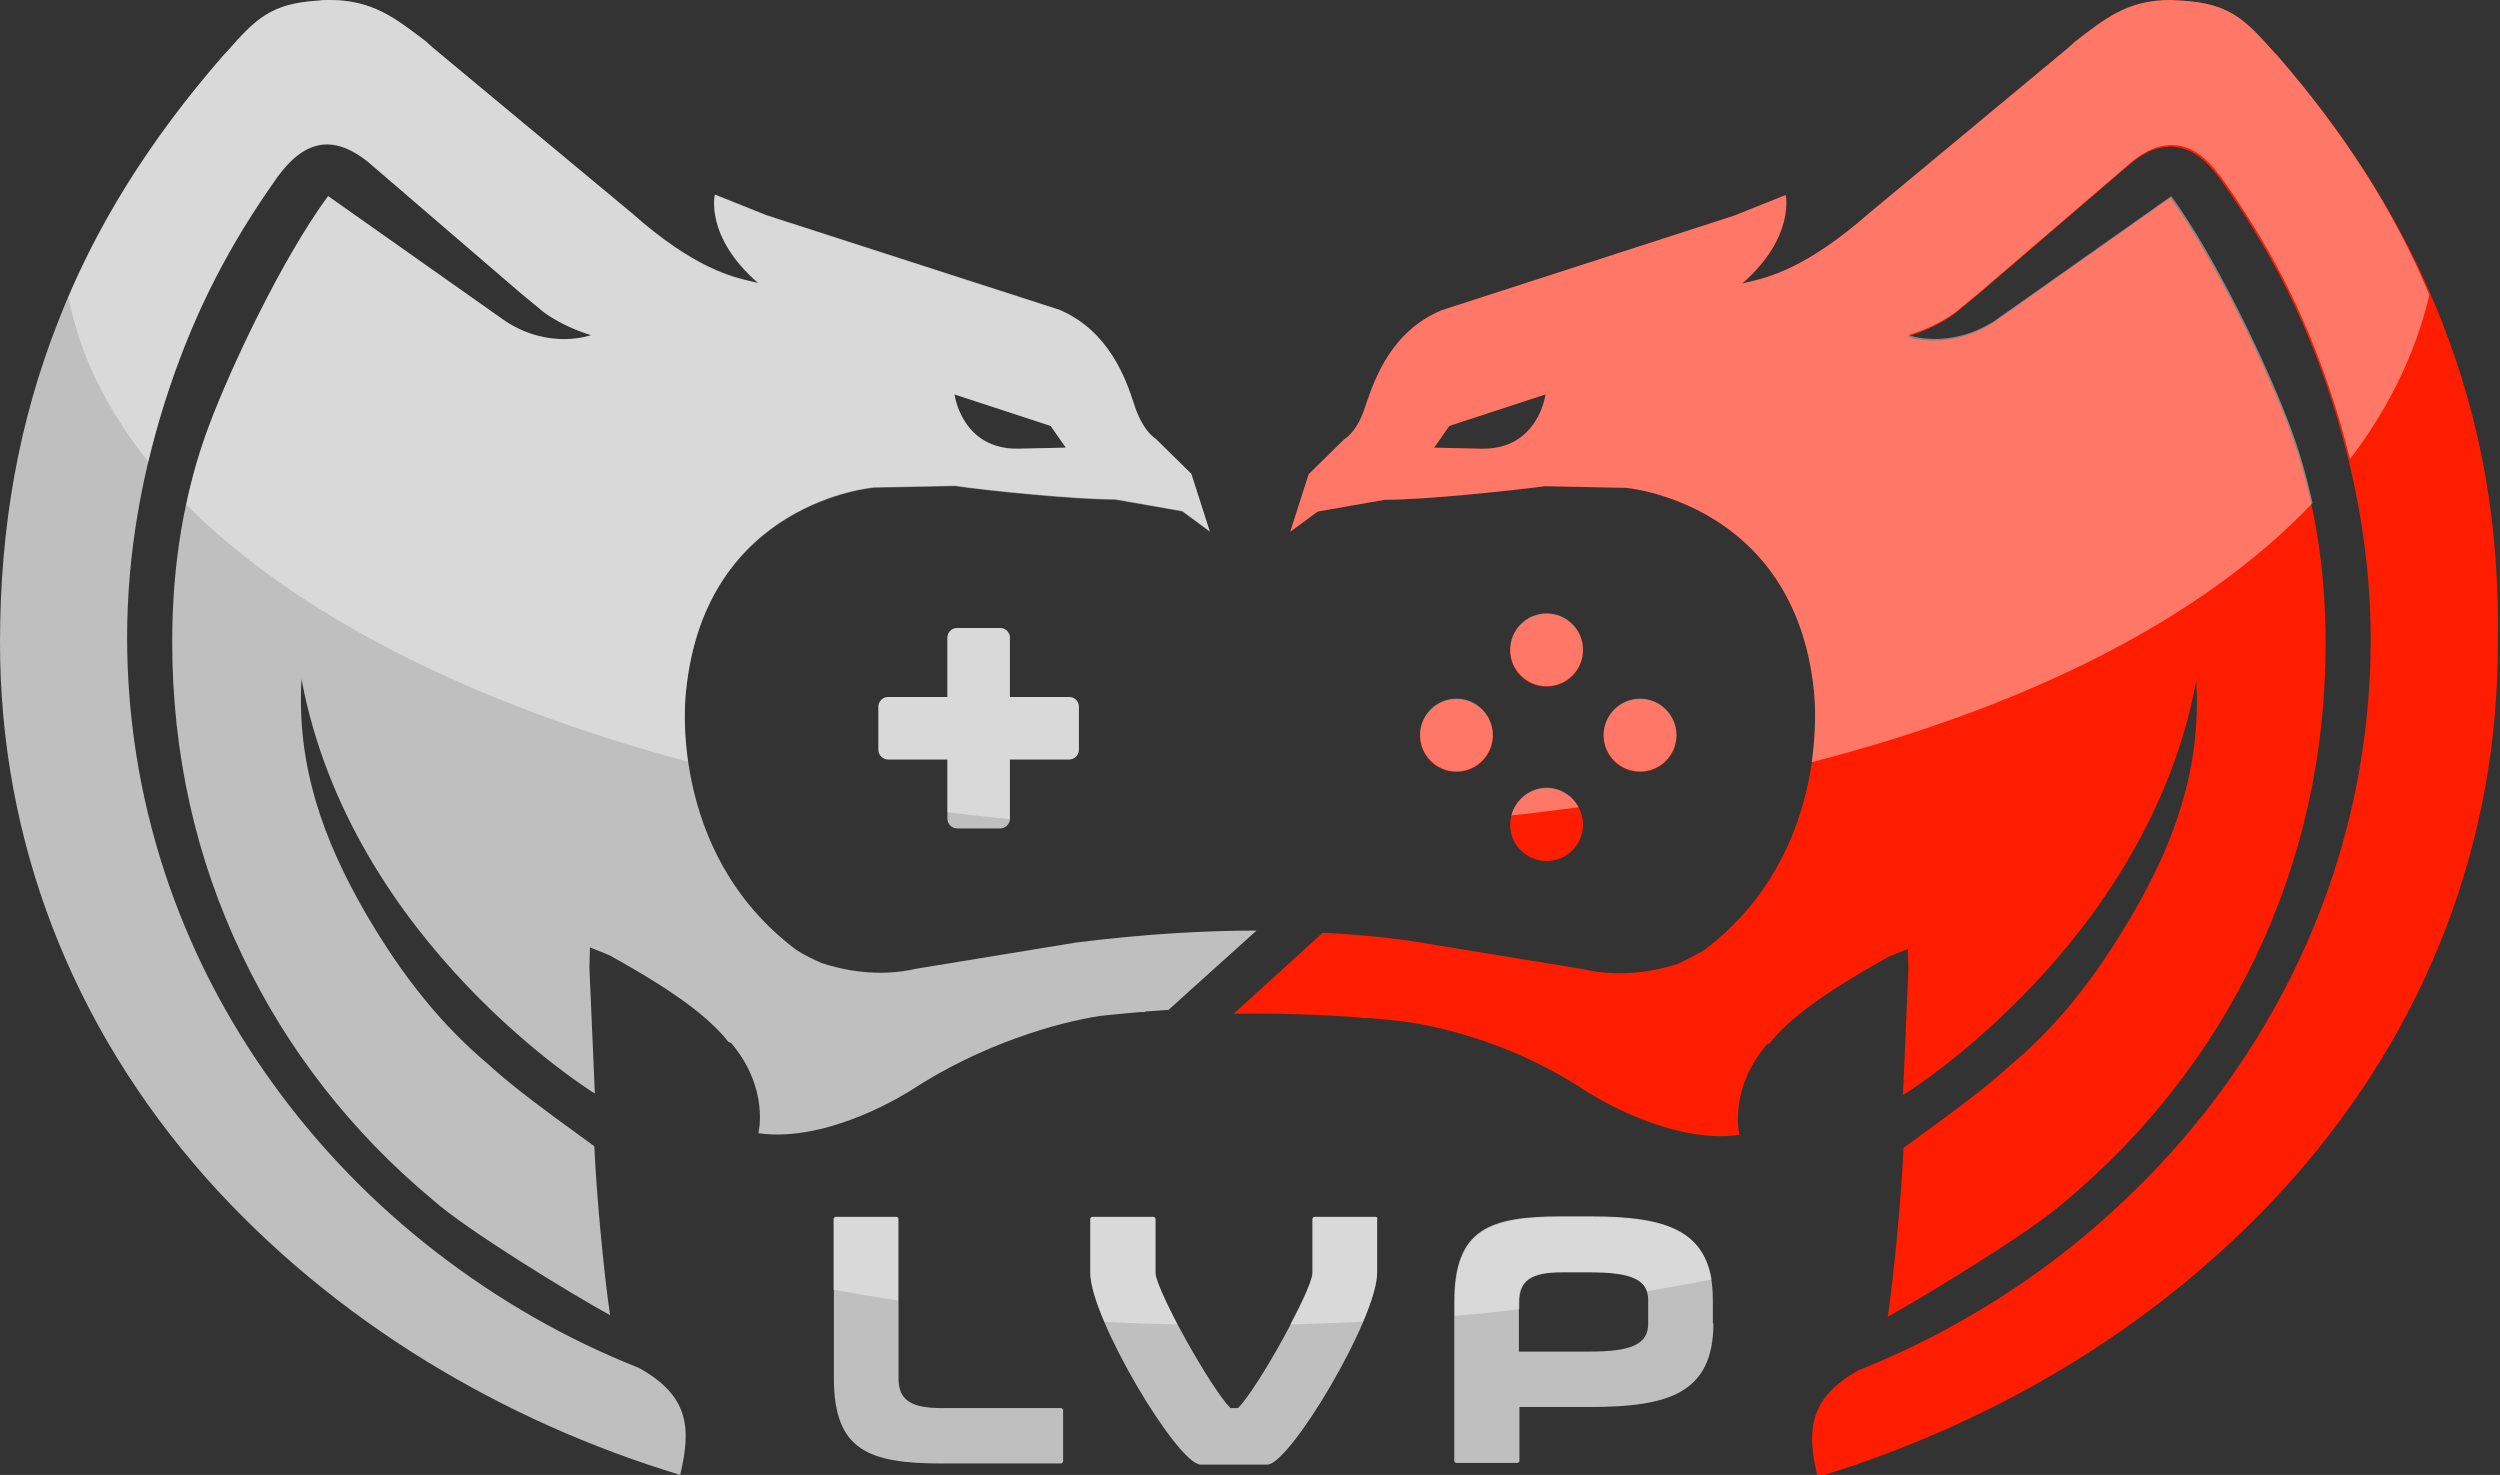 <?xml version="1.0" encoding="utf-8"?>
<!-- Generator: Adobe Illustrator 19.0.0, SVG Export Plug-In . SVG Version: 6.00 Build 0)  -->
<svg version="1.1" xmlns="http://www.w3.org/2000/svg" xmlns:xlink="http://www.w3.org/1999/xlink" x="0px" y="0px" width="460.2px"
	 height="271.5px" viewBox="0 0 460.2 271.5" style="enable-background:new 0 0 460.2 271.5;" xml:space="preserve">
<rect x="0" y="0" width="460.2" height="271.5" fill="#333333" stroke="none"/>
<style type="text/css">
	.st0{display:none;}
	.st1{display:inline;}
	.st2{fill:#BFBFBF;}
	.st3{fill:#FF1D00;}
	.st4{opacity:0.4;}
	.st5{fill:#FFFFFF;}
</style>
<g id="Fondo" class="st0">
	<rect x="-131.4" y="-285.9" class="st1" width="1190.5" height="841.9"/>
</g>
<g id="Diseño">
	<g>
		<g id="LVP_10_">
			<path class="st2" d="M195.3,269.4h-21.9c-13.5,0-19.9-2.4-19.9-15.7v-29.3c0-0.2,0.2-0.4,0.4-0.4H165c0.2,0,0.4,0.2,0.4,0.4v29.3
				c0,4,2.2,5.5,8,5.5h21.9c0.2,0,0.4,0.2,0.4,0.4v9.5C195.6,269.2,195.5,269.4,195.3,269.4"/>
			<path class="st2" d="M253.2,224h-11.2c-0.2,0-0.4,0.2-0.4,0.4v9.9c0,3.1-10.1,21.3-13.7,24.9c-0.4,0-1.2,0-1.4,0
				c-3.6-3.6-13.8-21.9-13.8-24.9v-9.9c0-0.2-0.2-0.4-0.4-0.4h-11.2c-0.2,0-0.4,0.2-0.4,0.4v9.9c0,8.4,16.1,35.3,20.3,35.3h12.3
				c4.1,0,20.2-26.9,20.2-35.3v-9.9C253.6,224.2,253.4,224,253.2,224"/>
			<path class="st2" d="M315.4,243.6c0,12.9-8.3,15.4-22.7,15.4h-13v9.9c0,0.2-0.2,0.4-0.4,0.4h-11.2c-0.2,0-0.4-0.2-0.4-0.4v-29.3
				c0-13.4,6.4-15.7,19.9-15.7h5c14.4,0,22.7,2.5,22.7,15.4V243.6z M303.4,239.4c0-3.8-2.9-5.2-10.8-5.2h-5c-5.8,0-8,1.5-8,5.5v4.2
				v4.9h13c7.9,0,10.8-1.4,10.8-5.2V239.4z"/>
		</g>
		<g id="aguila_oscura_1_">
			<path id="cursor_2_" class="st2" d="M176.2,152.5h7.9c1,0,1.8-0.8,1.8-1.8v-10.9h10.9c1,0,1.8-0.8,1.8-1.8v-7.9
				c0-1-0.8-1.8-1.8-1.8h-10.9v-10.9c0-1-0.8-1.8-1.8-1.8h-7.9c-1,0-1.8,0.8-1.8,1.8v10.9h-10.9c-1,0-1.8,0.8-1.8,1.8v7.9
				c0,1,0.8,1.8,1.8,1.8h10.9v10.9C174.4,151.7,175.2,152.5,176.2,152.5z"/>
			<path id="icono_5_" class="st2" d="M231.3,171.3c-9.3,0-20.5,0.6-33.2,2.2l-29.3,4.8c-7.3,1.7-13.8,0.2-17.5-1
				c-1.6-0.7-3.3-1.5-4.8-2.5c-24.1-18.2-20.2-47.8-20.2-47.8c3.6-34.8,34.6-37.3,34.6-37.3l14.9-0.3c5.3,0.8,21.8,2.5,29.5,2.5
				l12,2.1l0.4,0.1l0.4,0.3l4.6,3.4l-3.4-10.6l-6.5-6.4c-0.9-0.6-2.4-2-3.7-5.4c-0.1-0.4-0.3-0.8-0.4-1.2
				c-1.4-4.3-4.5-13.3-13.7-17.2l-53.9-17.4l-9.5-3.8c0,0-1.9,7.7,8,16.3l-0.4-0.1c-0.2-0.1-0.5-0.1-0.8-0.2
				c-3.4-0.8-10.5-2.3-22.1-12.6L79.7,8.8l-1-0.9l-0.2-0.2C72.7,3.3,68.6,0,60.6,0c-0.6,0-1.2,0-1.8,0.1C49.7,0.6,47,3.6,41.6,9.7
				l-0.1,0.1l-0.1,0.1l-0.2,0.2C27.4,25.9,17.4,41.9,10.7,59.2C3.5,77.5,0,96.8,0,118.3c0,36.5,13.2,70.6,38,98.6
				c11.5,12.9,25.2,24.3,40.7,33.8c14.4,8.8,30,15.8,46.5,20.8c2.1-8.7,1.6-14.6-7.6-19.7c-13.4-5.3-25.9-12.5-37.3-21.3
				c-11.5-8.9-21.5-19.2-29.9-30.8c-17.7-24.4-27-52.9-27-82.4c0-15.3,2.7-30.8,7.9-46.2c4.9-14.4,11-26.1,19.7-38.4l0.3-0.4l0,0
				c1.8-2.4,4.8-5.7,8.9-5.7c2.3,0,4.7,1,7.4,3.1l0,0l0,0L95.9,54l0,0l3.4,2.8c0,0,2.9,2.8,9.5,4.9c0,0-7.6,2.8-15.8-2.6l-32.6-23
				C52,47.5,42.5,67.6,38.5,78.3c-4.6,12.3-6.8,25.4-6.8,39.9c0,20.4,4.3,39.8,12.9,57.7c8.3,17.4,20.1,32.5,35.1,45l0,0l0,0
				c6.3,5.6,25.5,17.3,32.6,21.2c-1.2-8.2-2.5-22.2-2.9-31.1c-1-0.7-2.3-1.7-3.7-2.7c-4.7-3.4-11.1-8.1-15.4-12l-0.1-0.1l-0.1-0.1
				l0,0c-8.6-7.2-15.8-16-22.8-28c-7.9-13.7-12.7-27.2-11.8-43.1c9.1,48.7,54,76.3,54,76.3l-1-23.2l0.1-3.7l3.5,1.4
				c12.5,6.9,18.5,11.6,22,16c0.2,0.1,0.3,0.1,0.5,0.2c7.1,8.4,5,16.6,5,16.6c13.1,1.9,28.1-7.9,28.1-7.9
				c13-8.5,26.9-12.5,34.9-13.7c1.6-0.2,4.1-0.4,7.3-0.7c0.6,0,0.9,0,0.9,0l0-0.1c1.3-0.1,2.8-0.2,4.3-0.3L231.3,171.3z M193.4,78.4
				l2.8,4l-8.7,0.2c-10.5,0.2-11.8-10-11.8-10L193.4,78.4z"/>
		</g>
		<g id="aguila_roja_1_">
			<path id="icono_4_" class="st3" d="M449.5,59.2c-6.8-17.3-16.7-33.4-30.4-49.1l-0.2-0.2l-0.1-0.1l-0.1-0.1
				c-5.4-6-8.1-9.1-17.3-9.6c-0.6,0-1.2-0.1-1.8-0.1c-7.9,0-12,3.3-17.8,7.8l-0.2,0.2l-1,0.9L344,39.3
				c-11.6,10.2-18.7,11.8-22.1,12.6c-0.3,0.1-0.6,0.1-0.8,0.2l-0.4,0.1c9.8-8.6,8-16.3,8-16.3l-9.5,3.8l-53.8,17.4
				C256,61,253,70,251.5,74.3c-0.2,0.5-0.3,0.9-0.4,1.2c-1.2,3.4-2.8,4.8-3.7,5.4l-6.5,6.4l-3.4,10.6l4.6-3.4l0.4-0.3l0.4-0.1
				l12-2.1c7.8,0,24.2-1.8,29.5-2.5l14.9,0.3c0,0,31,2.6,34.6,37.3c0,0,3.9,29.6-20.2,47.8c-1.5,0.9-3.1,1.7-4.8,2.5
				c-3.7,1.2-10.2,2.7-17.5,1l-29.3-4.8c0,0-6.7-1.3-18.6-1.9l-16.4,14.9c7-0.1,15,0.1,23.4,0.7l-0.1,0.1c0,0,0.7,0,1.8,0
				c2,0.2,4,0.4,6,0.6c7.9,1.1,20.9,4.3,34,13c0,0,15,9.8,28,7.9c0,0-2.1-8.2,5-16.6c0.2-0.1,0.3-0.1,0.5-0.2c3.5-4.4,9.6-9.1,22-16
				l3.5-1.4l0.1,3.7l-1,23.2c0,0,44.9-27.6,54-76.3c0.9,15.9-3.8,29.4-11.8,43.1c-7,12-14.1,20.8-22.8,28l0,0l-0.1,0.1l-0.1,0.1
				c-4.3,3.9-10.7,8.6-15.4,12c-1.4,1-2.7,2-3.7,2.7c-0.4,8.9-1.7,22.9-2.9,31.1c7.1-4,26.3-15.6,32.6-21.2l0,0l0,0
				c15-12.5,26.8-27.7,35.1-45c8.6-18,12.9-37.4,12.9-57.7c0-14.5-2.2-27.6-6.8-39.9c-4-10.7-13.5-30.8-21.8-42.2l-32.6,23
				c-8.3,5.3-15.8,2.6-15.8,2.6c6.6-2.1,9.5-4.9,9.5-4.9l3.4-2.8l0,0l28.2-24.2l0,0l0,0c2.7-2.2,5-3.1,7.4-3.1
				c4.2,0,7.1,3.3,8.9,5.7l0,0l0.3,0.4c8.7,12.3,14.8,24,19.7,38.4c5.2,15.4,7.9,31,7.9,46.2c0,29.5-9.3,58-27,82.4
				c-8.4,11.6-18.5,21.9-29.9,30.8c-11.4,8.8-24,16-37.3,21.3c-9.2,5.1-9.7,11.1-7.6,19.7c16.4-5,32.1-12,46.5-20.8
				c15.5-9.5,29.2-20.9,40.7-33.8c24.9-28.1,38-62.2,38-98.6C460.2,96.8,456.7,77.5,449.5,59.2z M272.7,82.6l-8.7-0.2l2.8-4
				l17.7-5.8C284.5,72.6,283.2,82.8,272.7,82.6z"/>
			<g id="botones_2_">
				<path class="st3" d="M284.7,158.5c3.7,0,6.7-3,6.7-6.7c0-3.7-3-6.7-6.7-6.7c-3.7,0-6.7,3-6.7,6.7
					C277.9,155.4,281,158.5,284.7,158.5z"/>
				<path class="st3" d="M284.7,126.4c3.7,0,6.7-3,6.7-6.7c0-3.7-3-6.7-6.7-6.7c-3.7,0-6.7,3-6.7,6.7
					C277.9,123.4,281,126.4,284.7,126.4z"/>
				<path class="st3" d="M308.6,135.4c0-3.7-3-6.7-6.7-6.7c-3.7,0-6.7,3-6.7,6.7c0,3.7,3,6.7,6.7,6.7
					C305.6,142.1,308.6,139.1,308.6,135.4z"/>
				<path class="st3" d="M268.1,142.1c3.7,0,6.7-3,6.7-6.7c0-3.7-3-6.7-6.7-6.7c-3.7,0-6.7,3-6.7,6.7
					C261.4,139.1,264.4,142.1,268.1,142.1z"/>
			</g>
		</g>
		<g class="st4">
			<path class="st5" d="M185.9,139.8h10.9c1,0,1.8-0.8,1.8-1.8v-7.9c0-1-0.8-1.8-1.8-1.8h-10.9v-10.9c0-1-0.8-1.8-1.8-1.8h-7.9
				c-1,0-1.8,0.8-1.8,1.8v10.9h-10.9c-1,0-1.8,0.8-1.8,1.8v7.9c0,1,0.8,1.8,1.8,1.8h10.9v9.7c3.8,0.5,7.6,0.9,11.5,1.3
				c0,0,0,0,0-0.1V139.8z"/>
			<path class="st5" d="M126.3,127.1c3.6-34.8,34.6-37.3,34.6-37.3l14.9-0.3c5.3,0.8,21.8,2.5,29.5,2.5l12,2.1l0.4,0.1l0.4,0.3
				l4.6,3.4l-3.4-10.6l-6.5-6.4c-0.9-0.6-2.4-2-3.7-5.4c-0.1-0.4-0.3-0.8-0.4-1.2c-1.4-4.3-4.5-13.3-13.7-17.2l-53.9-17.4l-9.5-3.8
				c0,0-1.9,7.7,8,16.3l-0.4-0.1c-0.2-0.1-0.5-0.1-0.8-0.2c-3.4-0.8-10.5-2.3-22.1-12.6L79.7,8.8l-1-0.9l-0.2-0.2
				C72.7,3.3,68.6,0,60.6,0c-0.6,0-1.2,0-1.8,0.1C49.7,0.6,47,3.6,41.6,9.7l-0.1,0.1l-0.1,0.1l-0.2,0.2
				c-12.5,14.4-21.9,29-28.6,44.6c2.1,10.8,7.2,20.9,14.7,30.3c1.1-4.7,2.4-9.3,4-14c4.9-14.4,11-26.1,19.7-38.4l0.3-0.4l0,0
				c1.8-2.4,4.8-5.7,8.9-5.7c2.3,0,4.7,1,7.4,3.1l0,0l0,0L95.9,54l0,0l3.4,2.8c0,0,2.9,2.8,9.5,4.9c0,0-7.6,2.8-15.8-2.6l-32.6-23
				C52,47.5,42.5,67.6,38.5,78.3c-1.8,4.7-3.2,9.6-4.2,14.6c20.5,20.6,53.3,36.9,92.3,47.3C125.5,132.5,126.3,127.1,126.3,127.1z
				 M193.4,78.4l2.8,4l-8.7,0.2c-10.5,0.2-11.8-10-11.8-10L193.4,78.4z"/>
			<path class="st5" d="M419.1,10.1l-0.2-0.2l-0.1-0.1l-0.1-0.1c-5.4-6-8.1-9.1-17.3-9.6c-0.6,0-1.2-0.1-1.8-0.1
				c-7.9,0-12,3.3-17.8,7.8l-0.2,0.2l-1,0.9L344,39.3c-11.6,10.2-18.7,11.8-22.1,12.6c-0.3,0.1-0.6,0.1-0.8,0.2l-0.4,0.1
				c9.8-8.6,8-16.3,8-16.3l-9.5,3.8l-53.8,17.4C256,61,253,70,251.5,74.3c-0.2,0.5-0.3,0.9-0.4,1.2c-1.2,3.4-2.8,4.8-3.7,5.4
				l-6.5,6.4l-3.4,10.6l4.6-3.4l0.4-0.3l0.4-0.1l12-2.1c7.8,0,24.2-1.8,29.5-2.5l14.9,0.3c0,0,31,2.6,34.6,37.3
				c0,0,0.7,5.5-0.4,13.2c38.8-10,71.5-25.9,92.2-47.7c-1.1-4.9-2.4-9.6-4.2-14.3c-4-10.7-13.5-30.8-21.8-42.2l-32.6,23
				c-8.3,5.3-15.8,2.6-15.8,2.6c6.6-2.1,9.5-4.9,9.5-4.9l3.4-2.8l0,0l28.2-24.2l0,0l0,0c2.7-2.2,5-3.1,7.4-3.1
				c4.2,0,7.1,3.3,8.9,5.7l0,0l0.3,0.4c8.7,12.3,14.8,24,19.7,38.4c1.5,4.4,2.8,8.9,3.9,13.3c7-9.2,12-19.2,14.6-30.2
				C440.7,38.7,431.4,24.3,419.1,10.1z M272.7,82.6l-8.7-0.2l2.8-4l17.7-5.8C284.5,72.6,283.2,82.8,272.7,82.6z"/>
			<path class="st5" d="M284.7,145c-3.1,0-5.7,2.2-6.5,5.1c4.2-0.4,8.3-1,12.4-1.5C289.4,146.4,287.2,145,284.7,145z"/>
			<path class="st5" d="M284.7,112.9c-3.7,0-6.7,3-6.7,6.7c0,3.7,3,6.7,6.7,6.7c3.7,0,6.7-3,6.7-6.7
				C291.4,115.9,288.4,112.9,284.7,112.9z"/>
			<path class="st5" d="M301.9,128.6c-3.7,0-6.7,3-6.7,6.7c0,3.7,3,6.7,6.7,6.7c3.7,0,6.7-3,6.7-6.7
				C308.6,131.6,305.6,128.6,301.9,128.6z"/>
			<path class="st5" d="M268.1,128.6c-3.7,0-6.7,3-6.7,6.7c0,3.7,3,6.7,6.7,6.7c3.7,0,6.7-3,6.7-6.7
				C274.8,131.6,271.8,128.6,268.1,128.6z"/>
		</g>
		<g class="st4">
			<path class="st5" d="M165,224h-11.2c-0.2,0-0.4,0.2-0.4,0.4v13c3.9,0.7,7.9,1.4,11.9,2v-15C165.4,224.2,165.3,224,165,224z"/>
			<path class="st5" d="M212.7,234.3v-9.9c0-0.2-0.2-0.4-0.4-0.4h-11.2c-0.2,0-0.4,0.2-0.4,0.4v9.9c0,2.1,1,5.3,2.6,9
				c4.5,0.3,8.9,0.4,13.4,0.5C214.5,239.4,212.7,235.5,212.7,234.3z"/>
			<path class="st5" d="M253.6,224.4c0-0.2-0.2-0.4-0.4-0.4h-11.2c-0.2,0-0.4,0.2-0.4,0.4v9.9c0,1.3-1.8,5.2-4.1,9.5
				c4.5-0.1,9-0.3,13.4-0.5c1.6-3.7,2.6-7,2.6-9.1V224.4z"/>
			<path class="st5" d="M292.7,224h-5c-13.5,0-19.9,2.3-19.9,15.7v2.5c4-0.3,8-0.7,11.9-1.2v-1.3c0-4,2.2-5.5,8-5.5h5
				c6.5,0,9.7,1,10.5,3.5c4-0.7,8-1.4,11.9-2.2C313.4,226,305.4,224,292.7,224z"/>
		</g>
	</g>
</g>
</svg>
